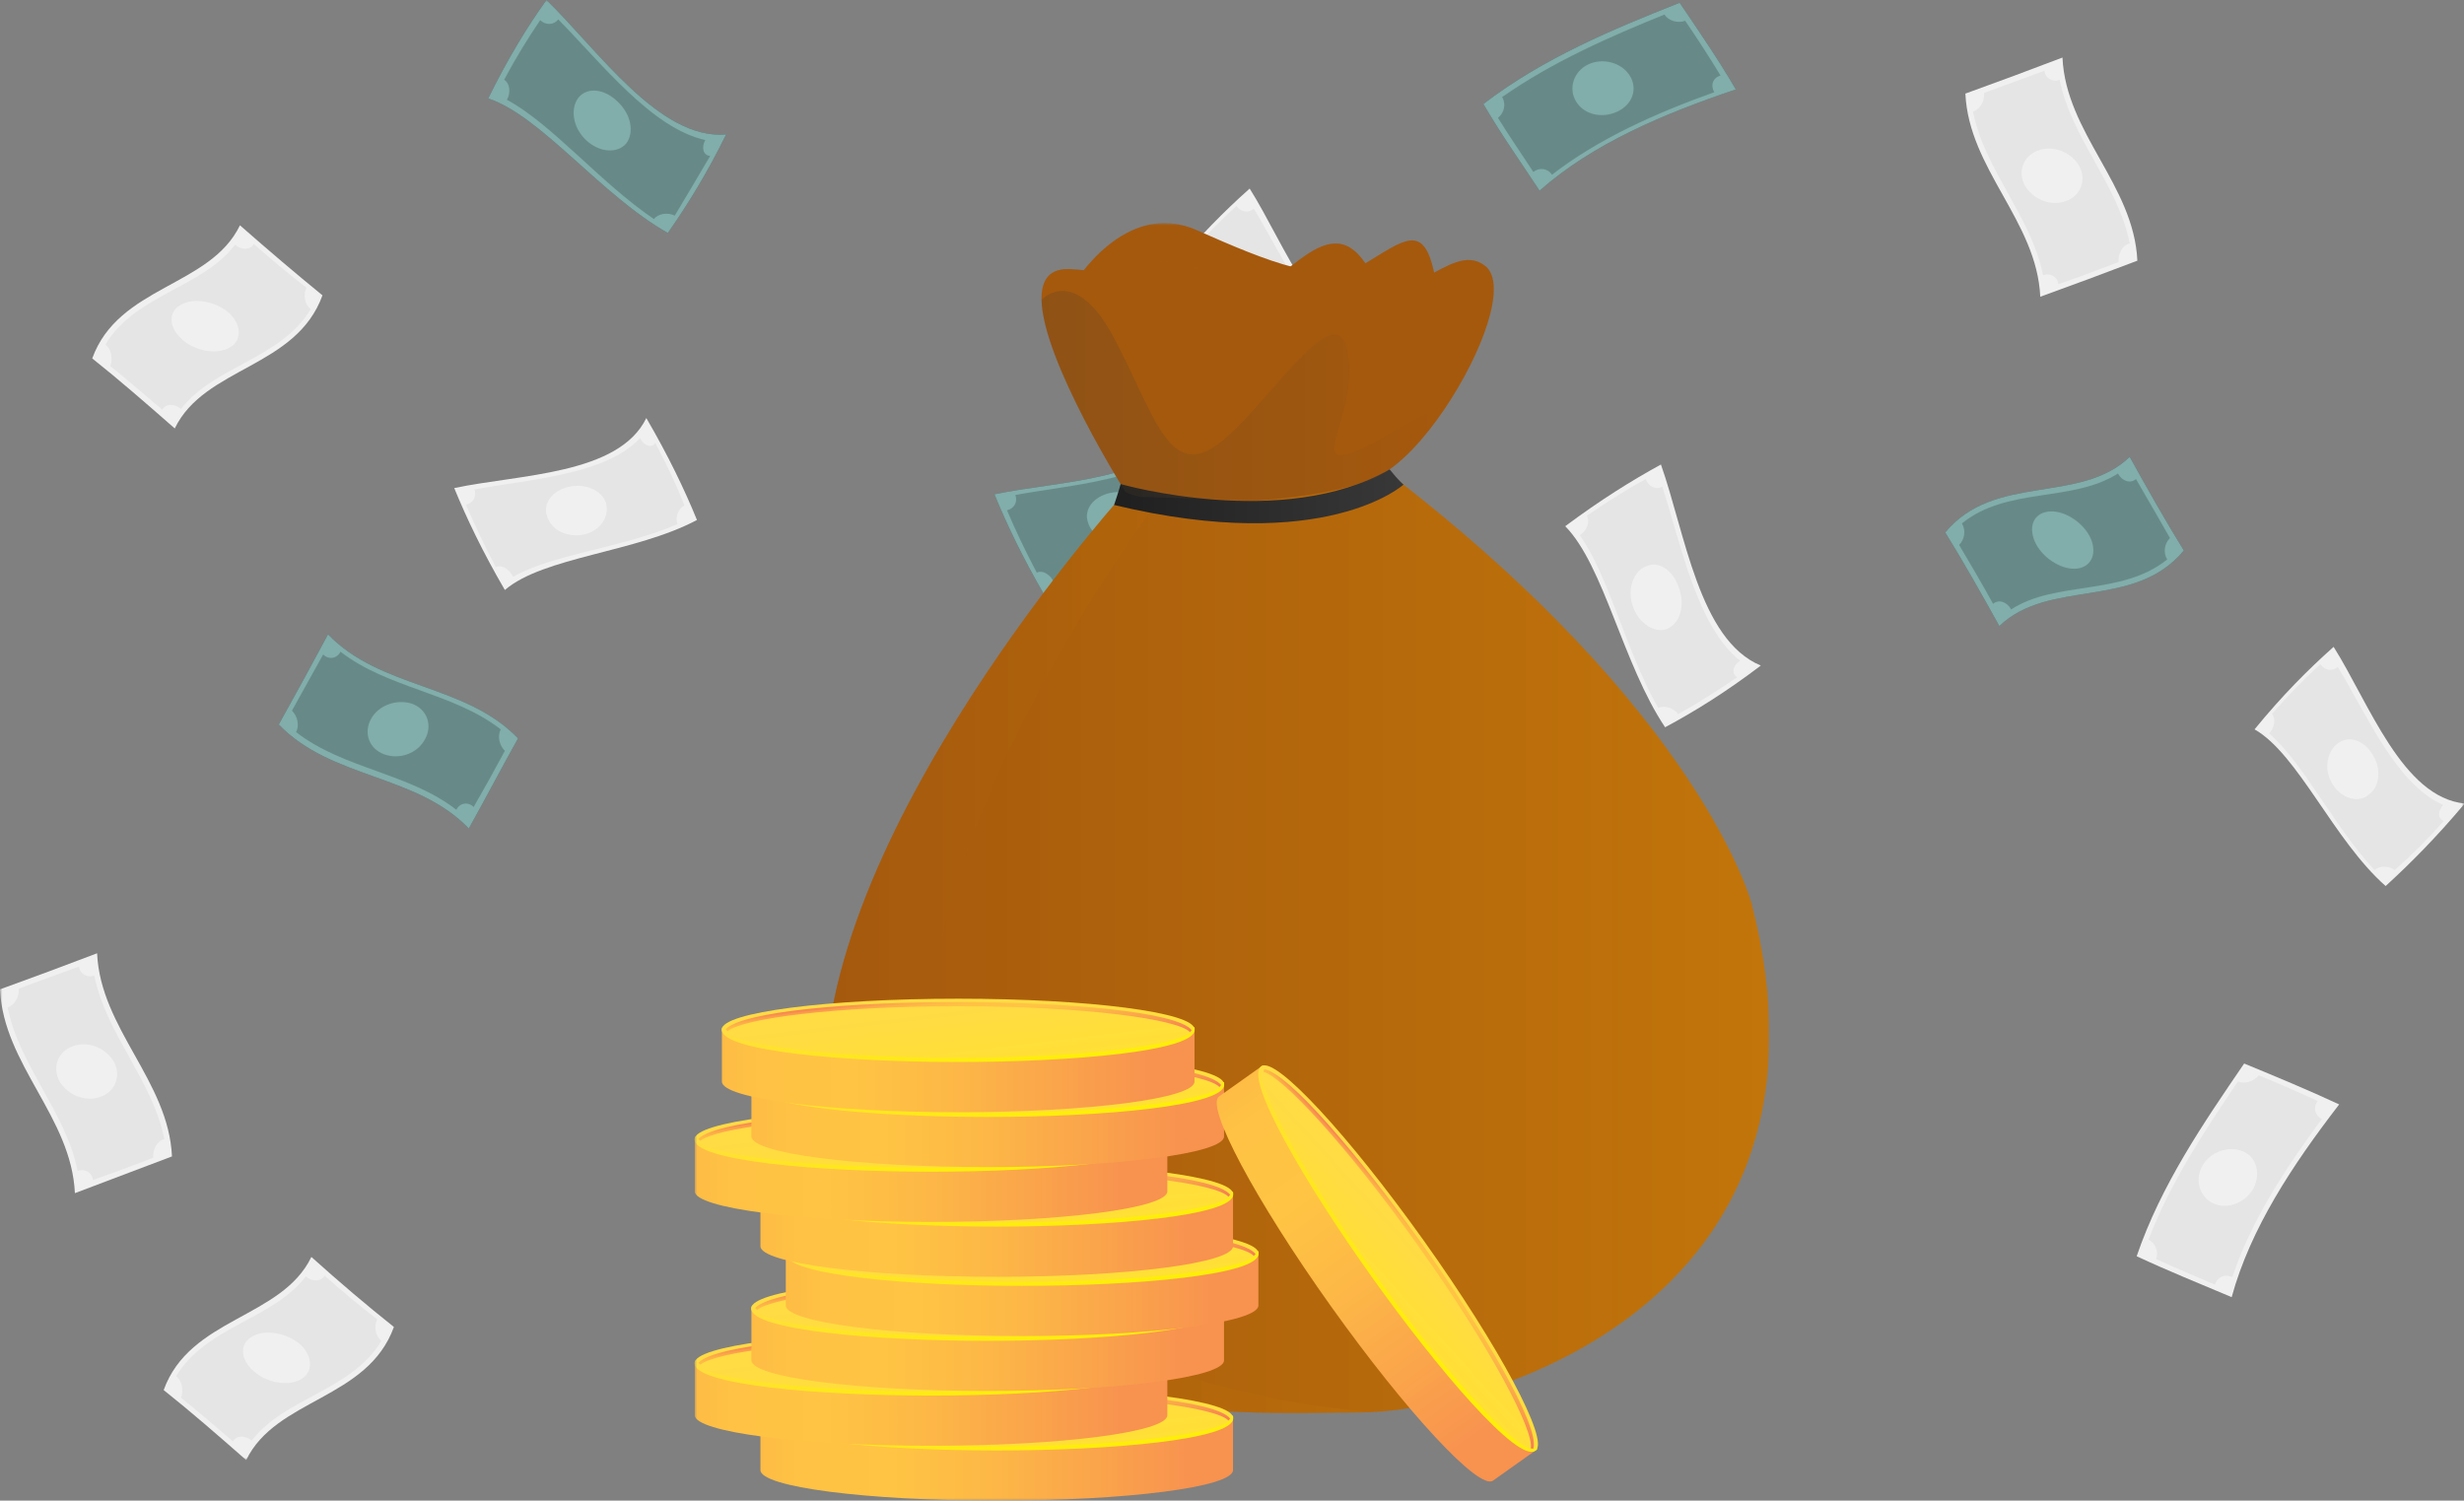 <svg xmlns="http://www.w3.org/2000/svg" width="486" height="296" viewBox="0 0 486 296" fill="none"><rect x="0" y="0" width="486" height="296" fill="#808080" stroke="none"/><g clip-path="url(#clip0_8617_31574)"><mask id="mask0_8617_31574" style="mask-type:luminance" maskUnits="userSpaceOnUse" x="0" y="0" width="486" height="288"><path d="M486 0H0V288H486V0Z" fill="white"></path></mask><g mask="url(#mask0_8617_31574)"><path d="M328.424 143.452C320.08 131.008 316.387 111.589 308.727 103.794C315.703 98.597 321.858 94.768 327.603 91.623C332.391 105.162 335.126 126.221 347.3 131.281C340.461 136.478 334.306 140.307 328.424 143.452Z" fill="#F0F0F0"></path><path d="M342.648 133.607C341.417 132.787 341.827 131.282 343.195 130.325C334.714 123.488 331.705 107.761 327.875 96C326.644 96.684 325.139 96 324.592 94.496C320.899 96.547 317.069 98.872 312.966 101.744C313.649 102.838 313.102 104.616 311.598 105.573C317.343 113.641 320.762 128.547 327.054 139.624C328.286 139.077 330.064 139.624 331.021 140.855C334.714 138.804 338.545 136.342 342.648 133.607ZM322.13 119.795C320.899 116.513 321.993 112.821 324.592 111.727C327.191 110.496 330.064 112.547 331.158 115.966C332.389 119.385 331.432 122.941 328.833 124.035C326.507 124.992 323.361 123.077 322.13 119.795Z" fill="#E5E5E5"></path><path d="M137.469 102.564C125.432 108.991 107.239 109.811 99.579 116.375C95.202 108.854 92.056 102.29 89.594 96.273C102.452 93.538 122.012 93.675 127.483 82.461C131.861 89.982 135.007 96.546 137.469 102.564Z" fill="#F0F0F0"></path><path d="M129.261 87.385C128.44 88.479 127.072 87.932 126.251 86.428C119.412 93.676 104.639 94.496 93.559 96.547C94.106 97.915 93.286 99.282 91.918 99.556C93.559 103.385 95.474 107.488 97.8 111.864C98.894 111.317 100.399 112.137 101.219 113.778C109.016 109.265 122.968 108.035 133.638 103.385C133.091 102.017 133.774 100.376 135.006 99.693C133.501 95.864 131.586 91.761 129.261 87.385ZM115.172 105.436C112.025 106.12 108.743 104.616 107.922 101.881C106.964 99.282 109.016 96.684 112.299 96C115.445 95.317 118.728 96.684 119.549 99.282C120.233 102.017 118.318 104.753 115.172 105.436Z" fill="#E5E5E5"></path><path d="M256.747 84.375C246.488 75.349 239.512 58.392 230.895 53.469C236.366 46.768 241.564 41.571 246.488 37.195C253.464 48.272 260.03 66.871 272.341 68.101C266.732 74.802 261.671 79.999 256.747 84.375Z" fill="#F0F0F0"></path><path d="M268.236 71.519C267.005 71.109 267.005 69.605 268.099 68.374C258.934 64.408 253.189 50.87 247.307 41.16C246.213 42.118 244.709 41.844 243.888 40.613C240.742 43.485 237.596 46.63 234.313 50.459C235.133 51.28 234.86 53.058 233.766 54.288C240.605 60.169 246.624 72.75 254.557 81.229C255.651 80.271 257.43 80.408 258.524 81.229C261.807 78.494 264.953 75.212 268.236 71.519ZM246.487 64.545C244.708 61.81 245.119 58.254 247.307 56.477C249.496 54.699 252.505 55.656 254.284 58.528C256.062 61.263 255.788 64.818 253.6 66.459C251.411 68.1 248.265 67.28 246.487 64.545Z" fill="#E5E5E5"></path><path d="M288.754 227.007C284.103 214.153 286.018 195.965 280.684 187.486C288.754 184.204 295.73 182.153 302.159 180.648C302.98 193.777 299.97 213.195 310.229 220.17C302.159 223.452 295.183 225.503 288.754 227.007Z" fill="#F0F0F0"></path><path d="M305.03 221.263C304.073 220.306 304.757 219.075 306.398 218.528C300.243 210.733 301.611 196.101 301.064 184.751C299.696 185.024 298.465 184.067 298.328 182.699C294.224 183.793 289.984 185.024 285.196 186.802C285.607 187.896 284.513 189.4 282.871 189.947C286.154 198.289 285.47 212.374 288.343 223.588C289.71 223.315 291.215 224.135 291.762 225.503C296.139 224.272 300.38 222.904 305.03 221.263ZM289.3 204.716C289.026 201.434 291.078 198.562 293.814 198.015C296.55 197.468 298.738 199.793 299.012 203.075C299.285 206.357 297.37 209.366 294.635 209.776C291.899 210.186 289.437 207.862 289.3 204.716Z" fill="#E5E5E5"></path><path d="M291.625 204.853C291.352 204.853 291.078 204.99 290.941 204.99C290.941 204.717 290.941 204.58 290.941 204.306C291.215 204.306 291.489 204.17 291.625 204.17C291.625 203.349 291.762 202.665 292.036 202.118C292.309 202.255 292.446 202.255 292.72 202.392C292.446 202.802 292.309 203.486 292.309 204.033C292.72 203.896 293.13 203.896 293.54 203.759C293.677 202.802 293.814 201.845 294.771 201.708C295.455 201.571 296.002 202.118 296.139 203.349C296.413 203.349 296.686 203.212 296.823 203.212C296.823 203.486 296.823 203.623 296.823 203.896C296.55 203.896 296.413 204.033 296.139 204.033C296.139 204.58 296.002 205.264 295.866 205.674C295.592 205.537 295.455 205.537 295.182 205.4C295.319 204.99 295.455 204.443 295.455 204.033C295.045 204.17 294.635 204.17 294.087 204.306C293.951 205.264 293.814 206.221 292.993 206.358C292.446 206.631 291.762 206.084 291.625 204.853ZM294.361 203.759C294.771 203.759 295.182 203.623 295.455 203.623C295.319 203.076 295.045 202.939 294.771 202.939C294.498 202.939 294.361 203.349 294.361 203.759ZM292.856 205.537C293.13 205.537 293.267 205.127 293.404 204.58C292.993 204.58 292.583 204.717 292.309 204.717C292.446 205.4 292.583 205.537 292.856 205.537Z" fill="#E5E5E5"></path><path d="M470.544 174.769C460.285 165.744 453.309 148.786 444.691 143.863C450.163 137.162 455.361 131.966 460.285 127.59C467.261 138.667 473.827 157.265 486.138 158.496C480.529 165.197 475.331 170.393 470.544 174.769Z" fill="#F0F0F0"></path><path d="M482.033 161.914C480.801 161.504 480.801 159.999 481.896 158.768C472.731 154.803 466.986 141.264 461.104 131.555C460.01 132.512 458.505 132.239 457.685 131.008C454.539 133.88 451.392 137.025 448.11 140.854C448.93 141.674 448.658 143.452 447.562 144.683C454.403 150.563 460.42 163.145 468.354 171.623C469.448 170.666 471.227 170.803 472.322 171.623C475.605 168.751 478.75 165.606 482.033 161.914ZM460.147 154.803C458.369 152.068 458.779 148.512 460.967 146.734C463.156 144.957 466.165 145.914 467.944 148.786C469.722 151.521 469.448 155.076 467.26 156.717C465.208 158.495 461.925 157.538 460.147 154.803Z" fill="#E5E5E5"></path><path d="M228.16 147.828C218.996 159.726 210.652 172.307 206.958 185.845C200.803 183.247 194.374 180.649 188.219 177.777C193.006 163.691 201.487 151.384 209.421 139.76C215.713 142.221 222.005 144.82 228.16 147.828Z" fill="#F0F0F0"></path><path d="M212.292 141.947C211.334 143.178 209.556 143.725 208.188 143.178C201.623 152.887 194.92 163.007 190.543 174.358C191.911 175.041 192.595 176.682 192.048 178.187C195.878 179.964 199.844 181.605 203.674 183.246C204.085 181.742 205.589 181.058 207.094 181.742C210.787 170.665 217.49 160.409 224.739 150.563C223.372 149.879 222.961 148.375 223.919 147.007C220.089 145.229 216.259 143.588 212.292 141.947ZM211.198 164.375C209.556 167.11 206.137 168.477 203.401 167.246C200.665 166.016 199.571 162.597 201.212 159.725C202.854 156.99 206.41 155.759 209.283 156.99C211.882 158.358 212.702 161.64 211.198 164.375Z" fill="#E5E5E5"></path><path d="M461.379 217.846C452.214 229.743 443.87 242.324 440.177 255.863C434.022 253.265 427.593 250.666 421.438 247.794C426.225 233.709 434.706 221.401 442.639 209.777C448.931 212.376 455.224 214.974 461.379 217.846Z" fill="#F0F0F0"></path><path d="M445.511 212.102C444.553 213.332 442.775 213.879 441.407 213.332C434.841 223.042 428.139 233.161 423.762 244.512C425.13 245.196 425.814 246.837 425.266 248.341C429.096 250.119 433.063 251.76 436.893 253.401C437.304 251.896 438.808 251.213 440.313 251.896C444.006 240.819 450.709 230.563 457.958 220.717C456.59 220.033 456.18 218.529 457.138 217.161C453.308 215.384 449.477 213.743 445.511 212.102ZM444.416 234.529C442.775 237.264 439.355 238.631 436.62 237.401C433.884 236.17 432.79 232.751 434.431 229.879C436.072 227.144 439.629 225.914 442.501 227.144C445.237 228.375 445.921 231.657 444.416 234.529Z" fill="#E5E5E5"></path><path d="M402.425 58.529C401.741 43.623 388.336 33.367 387.652 18.461C394.081 16.136 400.373 13.811 406.802 11.35C407.486 26.256 420.891 36.512 421.575 51.418C415.146 53.88 408.854 56.204 402.425 58.529Z" fill="#F0F0F0"></path><path d="M417.881 51.693C417.744 50.052 418.565 48.411 420.07 48.001C417.744 36.377 408.58 27.351 406.254 15.727C404.887 16.274 403.382 15.454 403.245 13.949C399.278 15.454 395.312 16.821 391.345 18.325C391.482 19.966 390.524 21.607 389.156 22.018C391.482 33.642 400.646 42.667 402.972 54.291C404.339 53.744 405.844 54.565 405.981 56.069C409.948 54.701 413.914 53.197 417.881 51.693ZM399.415 36.65C397.911 33.915 399.005 30.77 402.014 29.676C404.887 28.582 408.443 29.949 410.084 32.684C411.589 35.419 410.495 38.565 407.486 39.659C404.613 40.753 401.057 39.385 399.415 36.65Z" fill="#E5E5E5"></path><path d="M14.773 235.349C14.089 220.307 0.684 210.05 0 195.144C6.429 192.82 12.721 190.495 19.15 188.033C19.834 202.939 33.239 213.196 33.923 228.102C27.494 230.563 21.202 232.888 14.773 235.349Z" fill="#F0F0F0"></path><path d="M30.229 228.376C30.092 226.735 30.913 225.094 32.417 224.684C30.092 213.06 20.927 204.035 18.602 192.411C17.234 192.958 15.73 192.137 15.593 190.633C11.626 192.137 7.659 193.505 3.692 195.009C3.829 196.65 2.872 198.291 1.504 198.701C3.829 210.325 12.994 219.351 15.319 230.975C16.687 230.428 18.192 231.248 18.329 232.752C22.295 231.385 26.262 229.881 30.229 228.376ZM11.763 213.334C10.258 210.599 11.352 207.453 14.362 206.359C17.234 205.265 20.791 206.633 22.432 209.368C23.937 212.103 22.843 215.248 19.833 216.342C16.961 217.436 13.404 216.069 11.763 213.334Z" fill="#E5E5E5"></path><path d="M63.604 58.255C58.406 72.614 40.351 72.341 34.469 84.512C28.861 79.589 23.526 74.939 18.191 70.7C23.389 56.341 41.445 56.614 47.327 44.443C52.935 49.366 58.406 54.016 63.604 58.255Z" fill="#F0F0F0"></path><path d="M50.061 48.135C49.377 49.365 47.599 49.365 46.368 48.272C39.939 56.75 26.671 58.118 20.789 67.964C22.02 68.921 22.294 70.836 21.747 72.203C25.166 74.938 28.449 77.81 32.005 80.819C32.689 79.588 34.468 79.588 35.699 80.682C42.128 72.203 55.396 70.836 61.278 60.989C60.047 60.032 59.773 58.118 60.457 56.75C56.901 54.015 53.481 51.143 50.061 48.135ZM45.137 68.648C42.538 70.015 38.298 69.195 35.836 66.87C33.237 64.545 33.1 61.4 35.836 60.032C38.434 58.665 42.675 59.485 45.274 61.81C47.736 64.272 47.736 67.28 45.137 68.648Z" fill="#E5E5E5"></path><path d="M77.694 261.744C72.496 276.103 54.441 275.829 48.559 288C42.95 283.077 37.616 278.427 32.281 274.188C37.479 259.829 55.535 260.103 61.417 247.932C66.888 252.855 72.359 257.504 77.694 261.744Z" fill="#F0F0F0"></path><path d="M64.014 251.625C63.33 252.856 61.552 252.856 60.321 251.762C53.892 260.24 40.624 261.608 34.742 271.454C35.973 272.411 36.247 274.326 35.7 275.693C39.119 278.428 42.402 281.3 45.959 284.309C46.643 283.078 48.421 283.078 49.652 284.172C56.081 275.693 69.349 274.326 75.231 264.48C74 263.522 73.726 261.608 74.41 260.24C70.854 257.505 67.434 254.634 64.014 251.625ZM59.227 272.138C56.628 273.505 52.388 272.685 49.925 270.36C47.327 268.035 47.19 264.89 49.925 263.522C52.524 262.155 56.765 262.975 59.364 265.3C61.689 267.625 61.826 270.77 59.227 272.138Z" fill="#E5E5E5"></path><path d="M131.724 45.949C118.593 38.564 106.693 22.838 96.297 19.419C100.127 11.624 103.957 5.333 107.787 0C118.046 9.983 130.083 27.624 143.214 26.53C139.384 34.325 135.554 40.479 131.724 45.949Z" fill="#025A55"></path><path opacity="0.5" d="M131.724 45.949C118.593 38.564 106.693 22.838 96.297 19.419C100.127 11.624 103.957 5.333 107.787 0C118.046 9.983 130.083 27.624 143.214 26.53C139.384 34.325 135.554 40.479 131.724 45.949Z" fill="white"></path><path opacity="0.2" d="M140.067 30.768C138.699 30.631 138.289 29.127 139.109 27.623C128.577 25.298 118.728 12.58 110.111 3.828C109.29 4.922 107.649 5.059 106.554 3.965C104.229 7.384 101.767 11.35 99.441 15.726C100.536 16.409 100.809 18.187 99.989 19.691C108.743 24.341 118.455 36.102 128.987 43.213C129.808 42.119 131.723 41.845 133.091 42.529C135.279 38.837 137.605 35.008 140.067 30.768ZM115.582 27.623C112.983 25.162 112.436 21.469 114.077 19.281C115.856 17.093 119.275 17.503 121.874 20.102C124.473 22.563 125.157 26.119 123.516 28.307C121.737 30.358 118.181 30.084 115.582 27.623Z" fill="black"></path><path d="M244.027 103.794C231.99 110.221 213.798 111.042 206.138 117.606C201.761 110.085 198.614 103.52 196.152 97.503C209.01 94.768 228.571 94.905 234.042 83.691C238.419 91.076 241.565 97.64 244.027 103.794Z" fill="#025A55"></path><path opacity="0.5" d="M244.027 103.794C231.99 110.221 213.798 111.042 206.138 117.606C201.761 110.085 198.614 103.52 196.152 97.503C209.01 94.768 228.571 94.905 234.042 83.691C238.419 91.076 241.565 97.64 244.027 103.794Z" fill="white"></path><path opacity="0.2" d="M235.956 88.477C235.135 89.571 233.767 89.024 232.947 87.519C226.107 94.767 211.334 95.588 200.255 97.639C200.802 99.007 199.981 100.374 198.613 100.648C200.255 104.477 202.17 108.579 204.495 112.955C205.589 112.408 207.094 113.229 207.915 114.87C215.712 110.357 229.664 109.126 240.333 104.477C239.786 103.109 240.47 101.468 241.701 100.784C240.196 96.955 238.281 92.853 235.956 88.477ZM221.867 106.665C218.721 107.349 215.438 105.844 214.617 103.109C213.66 100.511 215.712 97.913 218.994 97.229C222.14 96.545 225.423 97.913 226.244 100.511C226.928 103.109 225.013 105.844 221.867 106.665Z" fill="black"></path><path d="M342.376 17.641C328.15 22.427 314.198 28.308 303.666 37.607C299.972 32 296.006 26.393 292.586 20.513C304.35 11.487 318.165 5.743 331.296 0.547C334.99 6.017 338.956 11.761 342.376 17.641Z" fill="#025A55"></path><path opacity="0.5" d="M342.376 17.641C328.15 22.427 314.198 28.308 303.666 37.607C299.972 32 296.006 26.393 292.586 20.513C304.35 11.487 318.165 5.743 331.296 0.547C334.99 6.017 338.956 11.761 342.376 17.641Z" fill="white"></path><path opacity="0.2" d="M332.389 4.102C330.885 4.649 329.106 4.102 328.286 2.871C317.48 7.247 306.263 12.17 296.278 19.145C297.098 20.512 296.688 22.29 295.457 23.247C297.646 26.803 300.108 30.358 302.433 33.914C303.664 32.957 305.306 33.23 306.126 34.461C315.291 27.35 326.644 22.29 338.134 18.187C337.314 16.82 337.861 15.316 339.365 14.905C337.04 11.076 334.715 7.521 332.389 4.102ZM318.984 22.016C316.112 23.384 312.555 22.7 310.914 20.102C309.272 17.504 310.367 14.085 313.239 12.717C316.112 11.35 319.805 12.307 321.446 14.905C323.088 17.504 321.993 20.649 318.984 22.016Z" fill="black"></path><path d="M92.468 163.42C82.072 152.616 65.384 153.71 54.988 142.907C58.271 137.026 61.554 131.009 64.7 125.129C75.096 135.932 91.784 134.838 102.179 145.642C98.897 151.522 95.751 157.539 92.468 163.42Z" fill="#025A55"></path><path opacity="0.5" d="M92.468 163.42C82.072 152.616 65.384 153.71 54.988 142.907C58.271 137.026 61.554 131.009 64.7 125.129C75.096 135.932 91.784 134.838 102.179 145.642C98.897 151.522 95.751 157.539 92.468 163.42Z" fill="white"></path><path opacity="0.2" d="M99.579 148.102C98.485 147.008 98.075 145.231 98.758 143.863C89.457 136.615 76.462 135.795 67.161 128.547C66.477 129.914 64.836 130.188 63.741 129.094C61.69 132.786 59.638 136.479 57.586 140.171C58.68 141.265 59.091 143.043 58.407 144.41C67.708 151.658 80.703 152.479 90.004 159.726C90.688 158.359 92.329 158.085 93.424 159.179C95.476 155.624 97.527 151.932 99.579 148.102ZM75.778 148.786C72.769 147.692 71.675 144.547 73.18 141.812C74.684 139.077 78.241 137.846 81.25 138.803C84.259 139.897 85.353 143.043 83.849 145.778C82.344 148.649 78.788 149.88 75.778 148.786Z" fill="black"></path><path d="M430.738 108.583C421.026 120.343 404.201 114.053 394.353 123.489C390.796 117.061 387.24 110.771 383.684 105.027C393.395 93.266 410.22 99.557 420.069 90.121C423.625 96.548 427.181 102.839 430.738 108.583Z" fill="#025A55"></path><path opacity="0.5" d="M430.738 108.583C421.026 120.343 404.201 114.053 394.353 123.489C390.796 117.061 387.24 110.771 383.684 105.027C393.395 93.266 410.22 99.557 420.069 90.121C423.625 96.548 427.181 102.839 430.738 108.583Z" fill="white"></path><path opacity="0.2" d="M421.298 94.496C420.204 95.454 418.563 94.907 417.742 93.402C408.714 99.146 395.856 96.001 386.965 103.248C387.786 104.616 387.512 106.394 386.418 107.488C388.607 111.18 390.932 115.146 393.12 119.112C394.215 118.154 395.856 118.701 396.677 120.206C405.568 114.462 418.426 117.607 427.454 110.36C426.633 108.992 426.907 107.214 428.001 106.12C425.812 102.291 423.624 98.462 421.298 94.496ZM409.808 112.137C406.936 112.548 403.243 110.36 401.601 107.351C399.96 104.206 400.917 101.334 403.927 100.924C406.799 100.513 410.492 102.701 412.134 105.71C413.775 108.855 412.681 111.727 409.808 112.137Z" fill="black"></path></g><mask id="mask1_8617_31574" style="mask-type:luminance" maskUnits="userSpaceOnUse" x="137" y="44" width="212" height="252"><path d="M349 44H137V296H349V44Z" fill="white"></path></mask><g mask="url(#mask1_8617_31574)"><path d="M270.14 278.564C269.478 278.594 268.837 278.604 268.235 278.604C244.156 278.604 183.447 283.25 165.506 231.238C149.026 183.468 210.466 110.229 220.591 98.612C221.489 97.578 221.982 97.037 221.982 97.037C221.982 97.037 219.308 95.077 273.465 92.99C335.665 140.582 345.494 178.25 345.494 178.25C365.28 255.438 295.945 277.501 270.14 278.564Z" fill="url(#paint0_linear_8617_31574)"></path><path opacity="0.3" d="M270.14 278.563C269.478 278.593 268.837 278.603 268.235 278.603C244.156 278.603 183.447 283.25 165.506 231.237C149.026 183.468 210.466 110.228 220.591 98.611C223.177 98.207 225.663 98.335 228.022 99.064C228.93 99.349 101.945 261.452 270.14 278.563Z" fill="url(#paint1_linear_8617_31574)"></path><path d="M211.688 56.217C211.688 56.217 221.783 39.077 236.042 45.397C250.302 51.708 261.789 56.444 269.308 51.935C276.828 47.425 280.775 43.852 282.857 53.756C284.949 63.66 256.43 88.008 256.43 88.008C256.43 88.008 212.882 88.008 211.688 56.217Z" fill="url(#paint2_linear_8617_31574)"></path><path opacity="0.2" d="M211.688 63.739C211.688 63.739 221.783 46.598 236.042 52.919C250.302 59.23 261.789 63.965 269.308 59.456C276.828 54.947 280.775 51.373 282.857 61.278C284.949 71.182 256.43 95.529 256.43 95.529C256.43 95.529 212.882 95.529 211.688 63.739Z" fill="url(#paint3_linear_8617_31574)"></path><path d="M285.02 80.535C280.984 86.521 276.267 91.66 272.112 93.777C266.912 96.425 257.636 98.03 248.409 98.71C239.172 99.379 229.975 99.113 224.922 98.011H224.913C223.659 97.735 222.663 97.41 221.992 97.046C221.992 97.046 205.669 71.192 205.433 59.132C205.354 55.302 206.893 52.86 211.097 53.077C228.524 53.973 228.919 63.67 240.8 60.963C252.682 58.255 261.396 40.219 269.32 51.944C277.244 63.67 285.76 46.983 292.885 52.397C297.494 55.883 292.372 69.627 285.02 80.535Z" fill="#A5590D"></path><path d="M221.035 95.481C221.035 95.481 253.107 104.656 274.087 92.576C275.893 94.85 276.83 95.589 276.83 95.589C276.83 95.589 261.416 109.628 219.742 99.606C219.742 99.596 220.759 96.623 221.035 95.481Z" fill="url(#paint4_linear_8617_31574)"></path><path opacity="0.2" d="M285.021 80.536C280.985 86.522 276.268 91.661 272.113 93.778C266.913 96.426 257.637 98.031 248.41 98.71L224.923 98.011H224.914C223.66 97.735 222.664 97.41 221.993 97.046C221.993 97.046 205.67 71.192 205.434 59.132C205.631 58.925 212.045 52.161 219.733 66.654C227.548 81.372 230.381 94.211 239.637 88.028C248.903 81.845 263.183 57.566 265.699 69.007C268.206 80.437 258.949 91.434 265.699 89.623C270.969 88.185 281.113 80.339 285.021 80.536Z" fill="url(#paint5_linear_8617_31574)"></path><path d="M149.988 279.656V289.974C149.988 293.312 170.86 296.009 196.596 296.009C222.333 296.009 243.204 293.312 243.204 289.974V279.656H149.988Z" fill="url(#paint6_linear_8617_31574)"></path><path d="M243.204 279.656C243.204 282.994 222.333 285.691 196.596 285.691C170.86 285.691 149.988 282.994 149.988 279.656C149.988 276.329 170.86 273.621 196.596 273.621C222.333 273.621 243.204 276.319 243.204 279.656Z" fill="url(#paint7_linear_8617_31574)"></path><path d="M196.594 286.105C173.799 286.105 149.957 283.93 149.957 279.745C149.957 279.519 150.036 279.115 150.273 279.115C150.5 279.115 150.401 279.43 150.401 279.667C150.401 282.325 169.368 285.288 196.594 285.288C223.811 285.288 242.788 282.325 242.788 279.667C242.788 279.44 242.827 279.224 243.054 279.224C243.281 279.224 243.232 279.529 243.232 279.765C243.222 283.939 219.39 286.105 196.594 286.105Z" fill="url(#paint8_linear_8617_31574)"></path><path d="M192.182 279.991C192.635 279.676 193.129 279.361 193.642 279.056C194.155 278.751 194.826 278.475 195.645 278.219C196.464 277.973 197.491 277.766 198.714 277.609C199.948 277.451 201.477 277.372 203.313 277.362C205.119 277.353 206.806 277.412 208.385 277.53C209.964 277.648 211.356 277.835 212.56 278.081C213.754 278.327 214.731 278.632 215.49 278.987C216.24 279.351 216.684 279.765 216.832 280.227L222.082 280.277C222.467 280.277 222.803 280.306 223.089 280.365C223.385 280.424 223.523 280.503 223.523 280.592V281.025L216.773 280.956C216.536 281.488 215.934 281.97 214.967 282.403C214 282.846 212.767 283.22 211.267 283.545L208.81 283.201C208.592 283.171 208.405 283.122 208.267 283.073C208.129 283.023 208.06 282.964 208.06 282.905C208.06 282.827 208.247 282.728 208.632 282.62C209.017 282.511 209.441 282.383 209.915 282.226C210.389 282.068 210.862 281.881 211.326 281.675C211.78 281.458 212.086 281.202 212.254 280.907L196.326 280.749C195.912 281.054 195.438 281.36 194.915 281.655C194.392 281.95 193.711 282.216 192.853 282.452C191.994 282.689 190.928 282.886 189.645 283.033C188.363 283.181 186.754 283.26 184.81 283.27C183.349 283.279 181.928 283.22 180.537 283.102C179.146 282.984 177.912 282.807 176.827 282.571C175.751 282.334 174.863 282.049 174.162 281.704C173.471 281.36 173.086 280.966 173.008 280.513L168.685 280.473C168.3 280.473 167.965 280.444 167.669 280.385C167.373 280.326 167.215 280.247 167.215 280.158V279.725L173.126 279.784C173.383 279.331 173.925 278.938 174.744 278.593C175.563 278.258 176.56 277.953 177.744 277.697L179.718 277.973C180.32 278.061 180.616 278.16 180.616 278.268C180.616 278.327 180.498 278.406 180.251 278.495C179.994 278.583 179.708 278.692 179.363 278.819C179.027 278.947 178.692 279.095 178.376 279.263C178.05 279.43 177.813 279.627 177.655 279.834L192.182 279.991ZM177.616 280.582C177.734 280.867 178.001 281.104 178.405 281.31C178.81 281.517 179.303 281.684 179.905 281.812C180.507 281.94 181.178 282.039 181.928 282.098C182.678 282.157 183.468 282.187 184.287 282.187C185.244 282.187 186.083 282.137 186.793 282.059C187.504 281.98 188.126 281.872 188.668 281.744C189.201 281.606 189.675 281.458 190.08 281.281C190.474 281.104 190.83 280.917 191.155 280.71L177.616 280.582ZM212.273 280.198C212.155 279.912 211.869 279.656 211.415 279.44C210.961 279.223 210.389 279.046 209.688 278.898C208.987 278.751 208.178 278.642 207.241 278.573C206.313 278.504 205.287 278.465 204.162 278.475C203.165 278.475 202.306 278.524 201.586 278.613C200.866 278.701 200.244 278.81 199.711 278.947C199.188 279.085 198.734 279.253 198.369 279.44C197.994 279.627 197.649 279.834 197.333 280.05L212.273 280.198Z" fill="#FCB048"></path><path d="M196.596 274.271C175.814 274.271 154.173 276.094 150.719 279.628C150.857 279.756 150.975 279.883 151.094 280.021C154.015 277.57 171.876 275.099 196.596 275.099C221.948 275.099 240.106 277.698 242.296 280.208C242.405 280.07 242.523 279.942 242.642 279.814C239.79 276.162 217.754 274.271 196.596 274.271Z" fill="url(#paint9_linear_8617_31574)"></path><path d="M137.031 268.826V279.144C137.031 282.482 157.903 285.179 183.639 285.179C209.376 285.179 230.247 282.482 230.247 279.144V268.826H137.031Z" fill="url(#paint10_linear_8617_31574)"></path><path d="M230.247 268.826C230.247 272.164 209.376 274.861 183.639 274.861C157.903 274.861 137.031 272.164 137.031 268.826C137.031 265.498 157.903 262.791 183.639 262.791C209.376 262.791 230.247 265.489 230.247 268.826Z" fill="url(#paint11_linear_8617_31574)"></path><path d="M183.637 275.275C160.842 275.275 137 273.1 137 268.915C137 268.689 137.079 268.285 137.316 268.285C137.543 268.285 137.444 268.6 137.444 268.827C137.444 271.485 156.411 274.448 183.637 274.448C210.864 274.448 229.831 271.485 229.831 268.827C229.831 268.6 229.87 268.384 230.097 268.384C230.324 268.384 230.275 268.689 230.275 268.925C230.265 273.1 206.433 275.275 183.637 275.275Z" fill="url(#paint12_linear_8617_31574)"></path><path d="M179.224 269.161C179.678 268.846 180.172 268.531 180.685 268.226C181.198 267.92 181.869 267.645 182.688 267.389C183.507 267.143 184.533 266.936 185.757 266.778C186.991 266.621 188.52 266.542 190.356 266.532C192.162 266.522 193.849 266.582 195.428 266.7C197.007 266.818 198.398 267.005 199.602 267.251C200.796 267.497 201.773 267.802 202.533 268.157C203.283 268.521 203.727 268.935 203.875 269.397L209.125 269.447C209.51 269.447 209.846 269.476 210.132 269.535C210.428 269.594 210.566 269.673 210.566 269.762V270.195L203.816 270.126C203.579 270.657 202.977 271.14 202.01 271.573C201.043 272.016 199.81 272.39 198.31 272.715L195.852 272.371C195.635 272.341 195.448 272.292 195.31 272.243C195.171 272.193 195.102 272.134 195.102 272.075C195.102 271.996 195.29 271.898 195.675 271.79C196.06 271.681 196.484 271.553 196.958 271.396C197.431 271.238 197.905 271.051 198.369 270.845C198.823 270.628 199.129 270.372 199.296 270.077L183.369 269.919C182.955 270.224 182.481 270.529 181.958 270.825C181.435 271.12 180.754 271.386 179.895 271.622C179.037 271.859 177.971 272.056 176.688 272.203C175.405 272.351 173.797 272.43 171.853 272.439C170.392 272.449 168.971 272.39 167.58 272.272C166.188 272.154 164.955 271.977 163.869 271.74C162.794 271.504 161.906 271.219 161.205 270.874C160.514 270.529 160.129 270.136 160.05 269.683L155.748 269.653C155.363 269.653 155.027 269.624 154.731 269.565C154.435 269.506 154.277 269.427 154.277 269.338V268.905L160.188 268.964C160.445 268.511 160.988 268.117 161.807 267.773C162.626 267.438 163.623 267.133 164.807 266.877L166.78 267.153C167.382 267.241 167.678 267.34 167.678 267.448C167.678 267.507 167.56 267.586 167.313 267.674C167.057 267.763 166.771 267.871 166.425 267.999C166.09 268.127 165.754 268.275 165.438 268.442C165.113 268.61 164.876 268.807 164.718 269.013L179.224 269.161ZM164.659 269.742C164.777 270.027 165.044 270.264 165.448 270.47C165.853 270.677 166.346 270.845 166.948 270.973C167.55 271.101 168.221 271.199 168.971 271.268C169.721 271.327 170.511 271.357 171.33 271.357C172.287 271.357 173.126 271.307 173.836 271.229C174.547 271.15 175.168 271.041 175.711 270.913C176.244 270.776 176.718 270.628 177.122 270.451C177.517 270.274 177.872 270.086 178.198 269.88L164.659 269.742ZM199.326 269.358C199.208 269.072 198.921 268.816 198.467 268.6C198.014 268.383 197.441 268.206 196.741 268.058C196.04 267.911 195.231 267.802 194.293 267.733C193.366 267.665 192.339 267.625 191.214 267.635C190.218 267.635 189.359 267.684 188.639 267.773C187.918 267.861 187.297 267.97 186.764 268.108C186.241 268.245 185.787 268.413 185.422 268.6C185.047 268.787 184.701 268.994 184.385 269.21L199.326 269.358Z" fill="#FCB048"></path><path d="M183.639 263.441C162.857 263.441 141.216 265.263 137.762 268.797C137.9 268.925 138.018 269.053 138.137 269.191C141.058 266.74 158.919 264.268 183.639 264.268C208.991 264.268 227.148 266.868 229.339 269.378C229.448 269.24 229.566 269.112 229.685 268.984C226.833 265.332 204.797 263.441 183.639 263.441Z" fill="url(#paint13_linear_8617_31574)"></path><path d="M148.211 258.016V268.333C148.211 271.671 169.082 274.369 194.819 274.369C220.555 274.369 241.427 271.671 241.427 268.333V258.016H148.211Z" fill="url(#paint14_linear_8617_31574)"></path><path d="M241.415 258.016C241.415 261.353 220.543 264.051 194.807 264.051C169.071 264.051 148.199 261.353 148.199 258.016C148.199 254.688 169.071 251.98 194.807 251.98C220.553 251.98 241.415 254.688 241.415 258.016Z" fill="url(#paint15_linear_8617_31574)"></path><path d="M194.817 264.475C172.021 264.475 148.18 262.299 148.18 258.114C148.18 257.888 148.259 257.484 148.495 257.484C148.722 257.484 148.624 257.799 148.624 258.026C148.624 260.684 167.591 263.648 194.817 263.648C222.044 263.648 241.01 260.684 241.01 258.026C241.01 257.799 241.05 257.583 241.277 257.583C241.504 257.583 241.455 257.888 241.455 258.124C241.445 262.299 217.613 264.475 194.817 264.475Z" fill="url(#paint16_linear_8617_31574)"></path><path d="M190.404 258.36C190.858 258.045 191.352 257.73 191.865 257.425C192.378 257.12 193.049 256.844 193.868 256.588C194.687 256.342 195.713 256.135 196.937 255.978C198.171 255.82 199.7 255.741 201.536 255.732C203.342 255.722 205.029 255.781 206.608 255.899C208.187 256.017 209.578 256.204 210.782 256.45C211.976 256.696 212.953 257.002 213.713 257.356C214.463 257.72 214.907 258.134 215.055 258.596L220.305 258.646C220.69 258.646 221.025 258.675 221.312 258.734C221.608 258.793 221.746 258.872 221.746 258.961V259.394L214.996 259.325C214.759 259.857 214.157 260.339 213.19 260.772C212.223 261.215 210.989 261.589 209.489 261.914L207.032 261.57C206.815 261.54 206.628 261.491 206.489 261.442C206.351 261.393 206.282 261.333 206.282 261.274C206.282 261.196 206.47 261.097 206.855 260.989C207.239 260.881 207.664 260.753 208.137 260.595C208.611 260.438 209.085 260.25 209.549 260.044C210.003 259.827 210.309 259.571 210.476 259.276L194.549 259.118C194.134 259.423 193.661 259.729 193.138 260.024C192.615 260.319 191.934 260.585 191.075 260.822C190.217 261.058 189.151 261.255 187.868 261.402C186.585 261.55 184.977 261.629 183.033 261.639C181.572 261.649 180.151 261.589 178.76 261.471C177.368 261.353 176.135 261.176 175.049 260.94C173.974 260.703 173.085 260.418 172.385 260.073C171.694 259.729 171.309 259.335 171.23 258.882L166.908 258.843C166.523 258.843 166.187 258.813 165.891 258.754C165.595 258.695 165.438 258.616 165.438 258.528V258.094L171.349 258.153C171.605 257.701 172.148 257.307 172.967 256.962C173.786 256.627 174.783 256.322 175.967 256.066L177.941 256.342C178.543 256.431 178.839 256.529 178.839 256.637C178.839 256.696 178.72 256.775 178.473 256.864C178.217 256.952 177.931 257.061 177.585 257.189C177.25 257.317 176.914 257.464 176.599 257.632C176.273 257.799 176.036 257.996 175.878 258.203L190.404 258.36ZM175.829 258.941C175.947 259.227 176.214 259.463 176.618 259.67C177.023 259.876 177.516 260.044 178.118 260.172C178.72 260.3 179.391 260.398 180.141 260.467C180.891 260.526 181.681 260.556 182.5 260.556C183.457 260.556 184.296 260.506 185.006 260.428C185.717 260.349 186.338 260.241 186.881 260.113C187.414 259.975 187.888 259.827 188.292 259.65C188.687 259.473 189.042 259.286 189.368 259.079L175.829 258.941ZM210.496 258.557C210.378 258.272 210.091 258.016 209.637 257.799C209.184 257.582 208.611 257.405 207.911 257.258C207.21 257.11 206.401 257.002 205.463 256.933C204.536 256.864 203.509 256.824 202.384 256.834C201.388 256.834 200.529 256.883 199.809 256.972C199.088 257.061 198.467 257.169 197.934 257.307C197.411 257.445 196.957 257.612 196.592 257.799C196.217 257.986 195.871 258.193 195.555 258.409L210.496 258.557Z" fill="#FCB048"></path><path d="M194.819 252.641C174.036 252.641 152.395 254.462 148.941 257.996C149.08 258.124 149.198 258.252 149.316 258.39C152.237 255.939 170.099 253.468 194.819 253.468C220.171 253.468 238.328 256.067 240.519 258.577C240.627 258.439 240.746 258.311 240.864 258.183C238.012 254.531 215.967 252.641 194.819 252.641Z" fill="url(#paint17_linear_8617_31574)"></path><path d="M154.992 247.186V257.503C154.992 260.841 175.864 263.539 201.6 263.539C227.336 263.539 248.208 260.841 248.208 257.503V247.186H154.992Z" fill="url(#paint18_linear_8617_31574)"></path><path d="M201.6 253.221C227.341 253.221 248.208 250.519 248.208 247.186C248.208 243.852 227.341 241.15 201.6 241.15C175.859 241.15 154.992 243.852 154.992 247.186C154.992 250.519 175.859 253.221 201.6 253.221Z" fill="url(#paint19_linear_8617_31574)"></path><path d="M201.598 253.635C178.803 253.635 154.961 251.459 154.961 247.275C154.961 247.048 155.04 246.645 155.277 246.645C155.504 246.645 155.405 246.96 155.405 247.196C155.405 249.854 174.372 252.817 201.598 252.817C228.815 252.817 247.792 249.854 247.792 247.196C247.792 246.969 247.831 246.753 248.058 246.753C248.285 246.753 248.236 247.058 248.236 247.294C248.236 251.469 224.394 253.635 201.598 253.635Z" fill="url(#paint20_linear_8617_31574)"></path><path d="M197.197 247.52C197.651 247.205 198.145 246.89 198.658 246.585C199.171 246.28 199.842 246.004 200.661 245.748C201.48 245.502 202.506 245.295 203.73 245.138C204.964 244.98 206.493 244.902 208.329 244.892C210.134 244.882 211.822 244.941 213.401 245.059C214.98 245.177 216.371 245.364 217.575 245.61C218.769 245.857 219.746 246.162 220.506 246.516C221.256 246.88 221.7 247.294 221.848 247.757L227.098 247.806C227.483 247.806 227.818 247.835 228.105 247.894C228.401 247.954 228.539 248.032 228.539 248.121V248.554L221.789 248.485C221.552 249.017 220.95 249.499 219.983 249.932C219.016 250.375 217.782 250.75 216.282 251.075L213.825 250.73C213.608 250.7 213.421 250.651 213.282 250.602C213.144 250.553 213.075 250.494 213.075 250.435C213.075 250.356 213.263 250.257 213.648 250.149C214.032 250.041 214.457 249.913 214.93 249.755C215.404 249.598 215.878 249.411 216.342 249.204C216.796 248.987 217.101 248.731 217.269 248.436L201.342 248.278C200.927 248.584 200.454 248.889 199.931 249.184C199.408 249.48 198.727 249.745 197.868 249.982C197.01 250.218 195.944 250.415 194.661 250.563C193.378 250.71 191.77 250.789 189.826 250.799C188.365 250.809 186.944 250.75 185.553 250.631C184.161 250.513 182.928 250.336 181.842 250.1C180.767 249.864 179.878 249.578 179.178 249.233C178.487 248.889 178.102 248.495 178.023 248.042L173.701 248.003C173.316 248.003 172.98 247.973 172.684 247.914C172.388 247.855 172.23 247.776 172.23 247.688V247.255L178.142 247.314C178.398 246.861 178.941 246.467 179.76 246.122C180.579 245.788 181.576 245.482 182.76 245.226L184.734 245.502C185.336 245.591 185.632 245.689 185.632 245.797C185.632 245.857 185.513 245.935 185.266 246.024C185.01 246.112 184.724 246.221 184.378 246.349C184.043 246.477 183.707 246.624 183.391 246.792C183.066 246.959 182.829 247.156 182.671 247.363L197.197 247.52ZM182.622 248.111C182.74 248.397 183.007 248.633 183.411 248.84C183.816 249.046 184.309 249.214 184.911 249.342C185.513 249.47 186.184 249.568 186.934 249.627C187.684 249.686 188.474 249.716 189.293 249.716C190.25 249.716 191.089 249.667 191.799 249.588C192.51 249.509 193.131 249.401 193.674 249.273C194.207 249.135 194.681 248.987 195.085 248.81C195.48 248.633 195.835 248.446 196.161 248.239L182.622 248.111ZM217.289 247.727C217.171 247.442 216.884 247.186 216.43 246.969C215.977 246.752 215.404 246.575 214.703 246.428C214.003 246.28 213.194 246.172 212.256 246.103C211.329 246.034 210.302 245.994 209.177 246.004C208.181 246.004 207.322 246.053 206.602 246.142C205.881 246.231 205.26 246.339 204.727 246.477C204.204 246.615 203.75 246.782 203.385 246.969C203.01 247.156 202.664 247.363 202.348 247.579L217.289 247.727Z" fill="#FCB048"></path><path d="M201.608 241.801C180.825 241.801 159.184 243.622 155.73 247.157C155.869 247.285 155.987 247.413 156.105 247.55C159.026 245.099 176.888 242.628 201.608 242.628C226.96 242.628 245.117 245.227 247.308 247.737C247.417 247.6 247.535 247.472 247.653 247.344C244.801 243.701 222.756 241.801 201.608 241.801Z" fill="url(#paint21_linear_8617_31574)"></path><path d="M149.988 235.498V245.816C149.988 249.153 170.86 251.851 196.596 251.851C222.333 251.851 243.204 249.153 243.204 245.816V235.498H149.988Z" fill="url(#paint22_linear_8617_31574)"></path><path d="M243.204 235.498C243.204 238.826 222.333 241.533 196.596 241.533C170.86 241.533 149.988 238.836 149.988 235.498C149.988 232.16 170.86 229.463 196.596 229.463C222.333 229.463 243.204 232.16 243.204 235.498Z" fill="url(#paint23_linear_8617_31574)"></path><path d="M196.594 241.947C173.799 241.947 149.957 239.771 149.957 235.587C149.957 235.361 150.036 234.957 150.273 234.957C150.5 234.957 150.401 235.272 150.401 235.508C150.401 238.167 169.368 241.13 196.594 241.13C223.811 241.13 242.788 238.167 242.788 235.508C242.788 235.282 242.827 235.065 243.054 235.065C243.281 235.065 243.232 235.371 243.232 235.607C243.222 239.781 219.39 241.947 196.594 241.947Z" fill="url(#paint24_linear_8617_31574)"></path><path d="M192.182 235.833C192.635 235.518 193.129 235.203 193.642 234.898C194.155 234.592 194.826 234.317 195.645 234.061C196.464 233.815 197.491 233.608 198.714 233.45C199.948 233.293 201.477 233.214 203.313 233.204C205.119 233.194 206.806 233.253 208.385 233.372C209.964 233.49 211.356 233.677 212.56 233.923C213.754 234.169 214.731 234.474 215.49 234.829C216.24 235.193 216.684 235.606 216.832 236.069L222.082 236.118C222.467 236.118 222.803 236.148 223.089 236.207C223.385 236.266 223.523 236.345 223.523 236.433V236.867L216.773 236.798C216.536 237.329 215.934 237.812 214.967 238.245C214 238.688 212.767 239.062 211.267 239.387L208.81 239.042C208.592 239.013 208.405 238.964 208.267 238.915C208.129 238.865 208.06 238.806 208.06 238.747C208.06 238.668 208.247 238.57 208.632 238.462C209.017 238.353 209.441 238.225 209.915 238.068C210.389 237.91 210.862 237.723 211.326 237.516C211.78 237.3 212.086 237.044 212.254 236.749L196.326 236.591C195.912 236.896 195.438 237.201 194.915 237.497C194.392 237.792 193.711 238.058 192.853 238.294C191.994 238.531 190.928 238.727 189.645 238.875C188.363 239.023 186.754 239.102 184.81 239.111C183.349 239.121 181.928 239.062 180.537 238.944C179.146 238.826 177.912 238.649 176.827 238.412C175.751 238.176 174.863 237.891 174.162 237.546C173.471 237.201 173.086 236.808 173.008 236.355L168.685 236.315C168.3 236.315 167.965 236.286 167.669 236.227C167.373 236.168 167.215 236.089 167.215 236V235.567L173.126 235.626C173.383 235.173 173.925 234.779 174.744 234.435C175.563 234.1 176.56 233.795 177.744 233.539L179.718 233.815C180.32 233.903 180.616 234.002 180.616 234.11C180.616 234.169 180.498 234.248 180.251 234.336C179.994 234.425 179.708 234.533 179.363 234.661C179.027 234.789 178.692 234.937 178.376 235.104C178.05 235.272 177.813 235.469 177.655 235.675L192.182 235.833ZM177.616 236.424C177.734 236.709 178.001 236.945 178.405 237.152C178.81 237.359 179.303 237.526 179.905 237.654C180.507 237.782 181.178 237.881 181.928 237.95C182.678 238.009 183.468 238.038 184.287 238.038C185.244 238.038 186.083 237.989 186.793 237.91C187.504 237.832 188.126 237.723 188.668 237.595C189.201 237.457 189.675 237.31 190.08 237.132C190.474 236.955 190.83 236.768 191.155 236.561L177.616 236.424ZM212.273 236.04C212.155 235.754 211.869 235.498 211.415 235.282C210.961 235.065 210.389 234.888 209.688 234.74C208.987 234.592 208.178 234.484 207.241 234.415C206.313 234.346 205.287 234.307 204.162 234.317C203.165 234.317 202.306 234.366 201.586 234.455C200.866 234.543 200.244 234.651 199.711 234.789C199.188 234.927 198.734 235.094 198.369 235.282C197.994 235.469 197.649 235.675 197.333 235.892L212.273 236.04Z" fill="#FCB048"></path><path d="M196.596 230.113C175.814 230.113 154.173 231.935 150.719 235.469C150.857 235.597 150.975 235.725 151.094 235.863C154.015 233.411 171.876 230.94 196.596 230.94C221.948 230.94 240.106 233.539 242.296 236.05C242.405 235.912 242.523 235.784 242.642 235.656C239.79 232.013 217.754 230.113 196.596 230.113Z" fill="url(#paint25_linear_8617_31574)"></path><path d="M137.031 224.67V234.988C137.031 238.316 157.903 241.023 183.639 241.023C209.376 241.023 230.247 238.325 230.247 234.988V224.67H137.031Z" fill="url(#paint26_linear_8617_31574)"></path><path d="M183.639 230.705C209.38 230.705 230.247 228.003 230.247 224.67C230.247 221.337 209.38 218.635 183.639 218.635C157.898 218.635 137.031 221.337 137.031 224.67C137.031 228.003 157.898 230.705 183.639 230.705Z" fill="url(#paint27_linear_8617_31574)"></path><path d="M183.637 231.119C160.842 231.119 137 228.943 137 224.759C137 224.533 137.079 224.129 137.316 224.129C137.543 224.129 137.444 224.444 137.444 224.68C137.444 227.338 156.411 230.302 183.637 230.302C210.864 230.302 229.831 227.338 229.831 224.68C229.831 224.454 229.87 224.237 230.097 224.237C230.324 224.237 230.275 224.542 230.275 224.779C230.265 228.943 206.433 231.119 183.637 231.119Z" fill="url(#paint28_linear_8617_31574)"></path><path d="M179.225 225.005C179.678 224.69 180.172 224.375 180.685 224.069C181.198 223.764 181.869 223.489 182.688 223.233C183.507 222.986 184.534 222.78 185.757 222.622C186.991 222.465 188.52 222.386 190.356 222.376C192.162 222.366 193.849 222.425 195.428 222.543C197.007 222.662 198.399 222.849 199.603 223.095C200.797 223.341 201.774 223.646 202.533 224.001C203.283 224.365 203.727 224.778 203.875 225.241L209.125 225.29C209.51 225.29 209.846 225.32 210.132 225.379C210.428 225.438 210.566 225.517 210.566 225.605V226.038L203.816 225.97C203.579 226.501 202.977 226.984 202.01 227.417C201.043 227.86 199.81 228.234 198.31 228.559L195.853 228.214C195.635 228.185 195.448 228.136 195.31 228.086C195.172 228.037 195.103 227.978 195.103 227.919C195.103 227.84 195.29 227.742 195.675 227.633C196.06 227.525 196.484 227.397 196.958 227.24C197.431 227.082 197.905 226.895 198.369 226.688C198.823 226.472 199.129 226.216 199.297 225.92L183.369 225.763C182.955 226.068 182.481 226.373 181.958 226.669C181.435 226.964 180.754 227.23 179.896 227.466C179.037 227.702 177.971 227.899 176.688 228.047C175.406 228.195 173.797 228.273 171.853 228.283C170.392 228.293 168.971 228.234 167.58 228.116C166.189 227.998 164.955 227.82 163.87 227.584C162.794 227.348 161.906 227.062 161.205 226.718C160.514 226.373 160.129 225.979 160.05 225.527L155.728 225.487C155.343 225.487 155.008 225.458 154.712 225.399C154.416 225.339 154.258 225.261 154.258 225.172V224.739L160.169 224.798C160.425 224.345 160.968 223.951 161.787 223.607C162.606 223.272 163.603 222.967 164.787 222.711L166.761 222.986C167.363 223.075 167.659 223.174 167.659 223.282C167.659 223.341 167.54 223.42 167.294 223.508C167.037 223.597 166.751 223.705 166.406 223.833C166.07 223.961 165.735 224.109 165.419 224.276C165.093 224.444 164.856 224.64 164.698 224.847L179.225 225.005ZM164.659 225.586C164.777 225.871 165.044 226.107 165.448 226.314C165.853 226.521 166.346 226.688 166.948 226.816C167.55 226.944 168.221 227.043 168.971 227.102C169.721 227.161 170.511 227.19 171.33 227.19C172.287 227.19 173.126 227.141 173.836 227.062C174.547 226.984 175.169 226.875 175.711 226.747C176.244 226.61 176.718 226.462 177.123 226.285C177.517 226.107 177.873 225.92 178.198 225.714L164.659 225.586ZM199.326 225.202C199.208 224.916 198.922 224.66 198.468 224.444C198.014 224.227 197.441 224.05 196.741 223.902C196.04 223.754 195.231 223.646 194.293 223.577C193.366 223.508 192.339 223.469 191.214 223.479C190.218 223.479 189.359 223.528 188.639 223.617C187.918 223.705 187.297 223.813 186.764 223.951C186.241 224.089 185.787 224.257 185.422 224.444C185.047 224.631 184.701 224.837 184.386 225.054L199.326 225.202Z" fill="#FCB048"></path><path d="M183.639 219.285C162.857 219.285 141.216 221.107 137.762 224.641C137.9 224.769 138.018 224.897 138.137 225.035C141.058 222.583 158.919 220.112 183.639 220.112C208.991 220.112 227.148 222.711 229.339 225.222C229.448 225.084 229.566 224.956 229.685 224.828C226.833 221.175 204.797 219.285 183.639 219.285Z" fill="url(#paint29_linear_8617_31574)"></path><path d="M148.211 213.859V224.177C148.211 227.505 169.082 230.212 194.819 230.212C220.555 230.212 241.427 227.515 241.427 224.177V213.859H148.211Z" fill="url(#paint30_linear_8617_31574)"></path><path d="M194.819 219.895C220.56 219.895 241.427 217.193 241.427 213.859C241.427 210.526 220.56 207.824 194.819 207.824C169.078 207.824 148.211 210.526 148.211 213.859C148.211 217.193 169.078 219.895 194.819 219.895Z" fill="url(#paint31_linear_8617_31574)"></path><path d="M194.817 220.318C172.021 220.318 148.18 218.142 148.18 213.958C148.18 213.732 148.259 213.328 148.495 213.328C148.722 213.328 148.624 213.643 148.624 213.879C148.624 216.538 167.591 219.501 194.817 219.501C222.044 219.501 241.01 216.538 241.01 213.879C241.01 213.653 241.05 213.436 241.277 213.436C241.504 213.436 241.455 213.742 241.455 213.978C241.445 218.142 217.613 220.318 194.817 220.318Z" fill="url(#paint32_linear_8617_31574)"></path><path d="M190.404 214.204C190.858 213.889 191.352 213.574 191.865 213.269C192.378 212.963 193.049 212.688 193.868 212.432C194.687 212.186 195.713 211.979 196.937 211.821C198.171 211.664 199.7 211.585 201.536 211.575C203.342 211.565 205.029 211.625 206.608 211.743C208.187 211.861 209.578 212.048 210.782 212.294C211.976 212.54 212.953 212.845 213.713 213.2C214.463 213.564 214.907 213.978 215.055 214.44L220.305 214.489C220.69 214.489 221.025 214.519 221.312 214.578C221.608 214.637 221.746 214.716 221.746 214.805V215.238L214.996 215.169C214.759 215.7 214.157 216.183 213.19 216.616C212.223 217.059 210.989 217.433 209.489 217.758L207.032 217.413C206.815 217.384 206.628 217.335 206.489 217.285C206.351 217.236 206.282 217.177 206.282 217.118C206.282 217.039 206.47 216.941 206.855 216.833C207.239 216.724 207.664 216.596 208.137 216.439C208.611 216.281 209.085 216.094 209.549 215.887C210.003 215.671 210.309 215.415 210.476 215.12L194.549 214.962C194.134 215.267 193.661 215.572 193.138 215.868C192.615 216.163 191.934 216.429 191.075 216.665C190.217 216.902 189.151 217.098 187.868 217.246C186.585 217.394 184.977 217.473 183.033 217.482C181.572 217.492 180.151 217.433 178.76 217.315C177.368 217.197 176.135 217.02 175.049 216.783C173.974 216.547 173.085 216.262 172.385 215.917C171.694 215.572 171.309 215.179 171.23 214.726L166.908 214.686C166.523 214.686 166.187 214.657 165.891 214.598C165.595 214.539 165.438 214.46 165.438 214.371V213.938L171.349 213.997C171.605 213.544 172.148 213.151 172.967 212.806C173.786 212.471 174.783 212.166 175.967 211.91L177.941 212.186C178.543 212.274 178.839 212.373 178.839 212.481C178.839 212.54 178.72 212.619 178.473 212.707C178.217 212.796 177.931 212.904 177.585 213.032C177.25 213.16 176.914 213.308 176.599 213.475C176.273 213.643 176.036 213.84 175.878 214.046L190.404 214.204ZM175.829 214.785C175.947 215.07 176.214 215.307 176.618 215.513C177.023 215.72 177.516 215.887 178.118 216.015C178.72 216.143 179.391 216.242 180.141 216.301C180.891 216.36 181.681 216.39 182.5 216.39C183.457 216.39 184.296 216.34 185.006 216.262C185.717 216.183 186.338 216.075 186.881 215.947C187.414 215.809 187.888 215.661 188.292 215.484C188.687 215.307 189.042 215.12 189.368 214.913L175.829 214.785ZM210.496 214.401C210.378 214.115 210.091 213.859 209.637 213.643C209.184 213.426 208.611 213.249 207.911 213.101C207.21 212.954 206.401 212.845 205.463 212.776C204.536 212.707 203.509 212.668 202.384 212.678C201.388 212.678 200.529 212.727 199.809 212.816C199.088 212.904 198.467 213.013 197.934 213.151C197.411 213.288 196.957 213.456 196.592 213.643C196.217 213.83 195.871 214.037 195.555 214.253L210.496 214.401Z" fill="#FCB048"></path><path d="M194.819 208.484C174.036 208.484 152.395 210.306 148.941 213.84C149.08 213.968 149.198 214.096 149.316 214.234C152.237 211.783 170.099 209.311 194.819 209.311C220.171 209.311 238.328 211.91 240.519 214.421C240.627 214.283 240.746 214.155 240.864 214.027C238.012 210.375 215.967 208.484 194.819 208.484Z" fill="url(#paint33_linear_8617_31574)"></path><path d="M142.391 203.029V213.347C142.391 216.685 163.262 219.382 188.998 219.382C214.735 219.382 235.606 216.685 235.606 213.347V203.029H142.391Z" fill="url(#paint34_linear_8617_31574)"></path><path d="M188.998 209.065C214.739 209.065 235.606 206.362 235.606 203.029C235.606 199.696 214.739 196.994 188.998 196.994C163.258 196.994 142.391 199.696 142.391 203.029C142.391 206.362 163.258 209.065 188.998 209.065Z" fill="url(#paint35_linear_8617_31574)"></path><path d="M188.997 209.478C166.201 209.478 142.359 207.303 142.359 203.118C142.359 202.892 142.438 202.488 142.675 202.488C142.902 202.488 142.803 202.803 142.803 203.04C142.803 205.698 161.77 208.661 188.997 208.661C216.213 208.661 235.19 205.698 235.19 203.04C235.19 202.813 235.23 202.597 235.457 202.597C235.684 202.597 235.634 202.902 235.634 203.138C235.634 207.312 211.793 209.478 188.997 209.478Z" fill="url(#paint36_linear_8617_31574)"></path><path d="M189.006 197.654C168.224 197.654 146.583 199.476 143.129 203.01C143.267 203.138 143.385 203.266 143.504 203.404C146.425 200.952 164.286 198.481 189.006 198.481C214.358 198.481 232.516 201.08 234.706 203.591C234.815 203.453 234.933 203.325 235.052 203.197C232.2 199.545 210.154 197.654 189.006 197.654Z" fill="url(#paint37_linear_8617_31574)"></path><path d="M248.867 210.305L240.439 216.281C237.716 218.21 247.604 236.739 262.525 257.67C277.445 278.601 291.745 293.999 294.468 292.06L302.896 286.084L248.867 210.305Z" fill="url(#paint38_linear_8617_31574)"></path><path d="M302.898 286.083C300.174 288.013 285.875 272.615 270.954 251.693C256.034 230.762 246.146 212.234 248.869 210.304C251.593 208.374 265.892 223.772 280.813 244.693C295.734 265.625 305.622 284.153 302.898 286.083Z" fill="url(#paint39_linear_8617_31574)"></path><path d="M270.605 251.931C257.391 233.402 245.352 212.756 248.766 210.334C248.954 210.196 249.329 210.029 249.467 210.216C249.605 210.403 249.289 210.502 249.092 210.639C246.921 212.175 255.497 229.316 271.276 251.448C287.055 273.58 300.466 287.285 302.637 285.739C302.825 285.601 303.022 285.513 303.16 285.7C303.298 285.887 303.012 286.025 302.825 286.153C299.41 288.585 283.818 270.459 270.605 251.931Z" fill="url(#paint40_linear_8617_31574)"></path><path d="M280.278 245.079C268.229 228.185 254.196 211.655 249.312 210.887C249.292 211.074 249.252 211.251 249.203 211.428C252.894 212.383 265.269 225.477 279.597 245.572C294.291 266.178 302.689 282.442 301.919 285.691C302.097 285.701 302.265 285.721 302.442 285.75C303.765 281.29 292.535 262.269 280.278 245.079Z" fill="url(#paint41_linear_8617_31574)"></path></g></g><defs><linearGradient id="paint0_linear_8617_31574" x1="162.718" y1="185.848" x2="348.999" y2="185.848" gradientUnits="userSpaceOnUse"><stop offset="0.004" stop-color="#A5590D"></stop><stop offset="1" stop-color="#C2750A"></stop></linearGradient><linearGradient id="paint1_linear_8617_31574" x1="162.718" y1="188.547" x2="270.143" y2="188.547" gradientUnits="userSpaceOnUse"><stop offset="0.004" stop-color="#A5590D"></stop><stop offset="1" stop-color="#C2750A"></stop></linearGradient><linearGradient id="paint2_linear_8617_31574" x1="248.046" y1="53.473" x2="227.997" y2="126.864" gradientUnits="userSpaceOnUse"><stop offset="0.004" stop-color="#A5590D"></stop><stop offset="1" stop-color="#A5590D"></stop></linearGradient><linearGradient id="paint3_linear_8617_31574" x1="248.046" y1="60.99" x2="227.997" y2="134.382" gradientUnits="userSpaceOnUse"><stop offset="0.004" stop-color="#A5590D"></stop><stop offset="1" stop-color="#C2750A"></stop></linearGradient><linearGradient id="paint4_linear_8617_31574" x1="219.742" y1="97.891" x2="276.832" y2="97.891" gradientUnits="userSpaceOnUse"><stop stop-color="#1F1F1F"></stop><stop offset="0.996" stop-color="#383838"></stop></linearGradient><linearGradient id="paint5_linear_8617_31574" x1="205.438" y1="78.031" x2="285.021" y2="78.031" gradientUnits="userSpaceOnUse"><stop offset="0.004" stop-color="#383838"></stop><stop offset="1" stop-color="#A5590D"></stop></linearGradient><linearGradient id="paint6_linear_8617_31574" x1="142.017" y1="287.829" x2="249.254" y2="287.829" gradientUnits="userSpaceOnUse"><stop stop-color="#FCB148"></stop><stop offset="0.052" stop-color="#FDBA46"></stop><stop offset="0.142" stop-color="#FFC244"></stop><stop offset="0.318" stop-color="#FFC444"></stop><stop offset="0.485" stop-color="#FDB946"></stop><stop offset="0.775" stop-color="#F99C4D"></stop><stop offset="0.866" stop-color="#F8924F"></stop><stop offset="1" stop-color="#F8924F"></stop></linearGradient><linearGradient id="paint7_linear_8617_31574" x1="196.128" y1="275.777" x2="201.755" y2="322.997" gradientUnits="userSpaceOnUse"><stop stop-color="#FFDB44"></stop><stop offset="1" stop-color="#FEEF06"></stop></linearGradient><linearGradient id="paint8_linear_8617_31574" x1="195.88" y1="273.672" x2="197.609" y2="288.174" gradientUnits="userSpaceOnUse"><stop stop-color="#FFDB44"></stop><stop offset="1" stop-color="#FEEF06"></stop></linearGradient><linearGradient id="paint9_linear_8617_31574" x1="197.515" y1="286.654" x2="195.792" y2="272.202" gradientUnits="userSpaceOnUse"><stop offset="0.004" stop-color="#F36F56"></stop><stop offset="0.306" stop-color="#F99C4C"></stop><stop offset="0.545" stop-color="#FDB946"></stop><stop offset="0.682" stop-color="#FFC444"></stop><stop offset="0.804" stop-color="#FFC244"></stop><stop offset="0.867" stop-color="#FEBA46"></stop><stop offset="0.916" stop-color="#FCAD49"></stop><stop offset="0.958" stop-color="#F99A4D"></stop><stop offset="0.996" stop-color="#F58152"></stop><stop offset="1" stop-color="#F57E53"></stop></linearGradient><linearGradient id="paint10_linear_8617_31574" x1="129.06" y1="276.995" x2="236.297" y2="276.995" gradientUnits="userSpaceOnUse"><stop stop-color="#FCB148"></stop><stop offset="0.052" stop-color="#FDBA46"></stop><stop offset="0.142" stop-color="#FFC244"></stop><stop offset="0.318" stop-color="#FFC444"></stop><stop offset="0.485" stop-color="#FDB946"></stop><stop offset="0.775" stop-color="#F99C4D"></stop><stop offset="0.866" stop-color="#F8924F"></stop><stop offset="1" stop-color="#F8924F"></stop></linearGradient><linearGradient id="paint11_linear_8617_31574" x1="183.172" y1="264.944" x2="188.799" y2="312.164" gradientUnits="userSpaceOnUse"><stop stop-color="#FFDB44"></stop><stop offset="1" stop-color="#FEEF06"></stop></linearGradient><linearGradient id="paint12_linear_8617_31574" x1="182.924" y1="262.838" x2="184.652" y2="277.34" gradientUnits="userSpaceOnUse"><stop stop-color="#FFDB44"></stop><stop offset="1" stop-color="#FEEF06"></stop></linearGradient><linearGradient id="paint13_linear_8617_31574" x1="184.558" y1="275.819" x2="182.836" y2="261.369" gradientUnits="userSpaceOnUse"><stop offset="0.004" stop-color="#F36F56"></stop><stop offset="0.306" stop-color="#F99C4C"></stop><stop offset="0.545" stop-color="#FDB946"></stop><stop offset="0.682" stop-color="#FFC444"></stop><stop offset="0.804" stop-color="#FFC244"></stop><stop offset="0.867" stop-color="#FEBA46"></stop><stop offset="0.916" stop-color="#FCAD49"></stop><stop offset="0.958" stop-color="#F99A4D"></stop><stop offset="0.996" stop-color="#F58152"></stop><stop offset="1" stop-color="#F57E53"></stop></linearGradient><linearGradient id="paint14_linear_8617_31574" x1="140.239" y1="266.193" x2="247.476" y2="266.193" gradientUnits="userSpaceOnUse"><stop stop-color="#FCB148"></stop><stop offset="0.052" stop-color="#FDBA46"></stop><stop offset="0.142" stop-color="#FFC244"></stop><stop offset="0.318" stop-color="#FFC444"></stop><stop offset="0.485" stop-color="#FDB946"></stop><stop offset="0.775" stop-color="#F99C4D"></stop><stop offset="0.866" stop-color="#F8924F"></stop><stop offset="1" stop-color="#F8924F"></stop></linearGradient><linearGradient id="paint15_linear_8617_31574" x1="194.348" y1="254.142" x2="199.976" y2="301.362" gradientUnits="userSpaceOnUse"><stop stop-color="#FFDB44"></stop><stop offset="1" stop-color="#FEEF06"></stop></linearGradient><linearGradient id="paint16_linear_8617_31574" x1="194.103" y1="252.036" x2="195.831" y2="266.538" gradientUnits="userSpaceOnUse"><stop stop-color="#FFDB44"></stop><stop offset="1" stop-color="#FEEF06"></stop></linearGradient><linearGradient id="paint17_linear_8617_31574" x1="195.737" y1="265.017" x2="194.015" y2="250.567" gradientUnits="userSpaceOnUse"><stop offset="0.004" stop-color="#F36F56"></stop><stop offset="0.306" stop-color="#F99C4C"></stop><stop offset="0.545" stop-color="#FDB946"></stop><stop offset="0.682" stop-color="#FFC444"></stop><stop offset="0.804" stop-color="#FFC244"></stop><stop offset="0.867" stop-color="#FEBA46"></stop><stop offset="0.916" stop-color="#FCAD49"></stop><stop offset="0.958" stop-color="#F99A4D"></stop><stop offset="0.996" stop-color="#F58152"></stop><stop offset="1" stop-color="#F57E53"></stop></linearGradient><linearGradient id="paint18_linear_8617_31574" x1="147.025" y1="255.36" x2="254.262" y2="255.36" gradientUnits="userSpaceOnUse"><stop stop-color="#FCB148"></stop><stop offset="0.052" stop-color="#FDBA46"></stop><stop offset="0.142" stop-color="#FFC244"></stop><stop offset="0.318" stop-color="#FFC444"></stop><stop offset="0.485" stop-color="#FDB946"></stop><stop offset="0.775" stop-color="#F99C4D"></stop><stop offset="0.866" stop-color="#F8924F"></stop><stop offset="1" stop-color="#F8924F"></stop></linearGradient><linearGradient id="paint19_linear_8617_31574" x1="201.136" y1="243.308" x2="206.764" y2="290.529" gradientUnits="userSpaceOnUse"><stop stop-color="#FFDB44"></stop><stop offset="1" stop-color="#FEEF06"></stop></linearGradient><linearGradient id="paint20_linear_8617_31574" x1="200.889" y1="241.203" x2="202.617" y2="255.705" gradientUnits="userSpaceOnUse"><stop stop-color="#FFDB44"></stop><stop offset="1" stop-color="#FEEF06"></stop></linearGradient><linearGradient id="paint21_linear_8617_31574" x1="202.52" y1="254.184" x2="200.798" y2="239.733" gradientUnits="userSpaceOnUse"><stop offset="0.004" stop-color="#F36F56"></stop><stop offset="0.306" stop-color="#F99C4C"></stop><stop offset="0.545" stop-color="#FDB946"></stop><stop offset="0.682" stop-color="#FFC444"></stop><stop offset="0.804" stop-color="#FFC244"></stop><stop offset="0.867" stop-color="#FEBA46"></stop><stop offset="0.916" stop-color="#FCAD49"></stop><stop offset="0.958" stop-color="#F99A4D"></stop><stop offset="0.996" stop-color="#F58152"></stop><stop offset="1" stop-color="#F57E53"></stop></linearGradient><linearGradient id="paint22_linear_8617_31574" x1="142.017" y1="243.671" x2="249.254" y2="243.671" gradientUnits="userSpaceOnUse"><stop stop-color="#FCB148"></stop><stop offset="0.052" stop-color="#FDBA46"></stop><stop offset="0.142" stop-color="#FFC244"></stop><stop offset="0.318" stop-color="#FFC444"></stop><stop offset="0.485" stop-color="#FDB946"></stop><stop offset="0.775" stop-color="#F99C4D"></stop><stop offset="0.866" stop-color="#F8924F"></stop><stop offset="1" stop-color="#F8924F"></stop></linearGradient><linearGradient id="paint23_linear_8617_31574" x1="196.128" y1="231.619" x2="201.755" y2="278.84" gradientUnits="userSpaceOnUse"><stop stop-color="#FFDB44"></stop><stop offset="1" stop-color="#FEEF06"></stop></linearGradient><linearGradient id="paint24_linear_8617_31574" x1="195.88" y1="229.514" x2="197.609" y2="244.016" gradientUnits="userSpaceOnUse"><stop stop-color="#FFDB44"></stop><stop offset="1" stop-color="#FEEF06"></stop></linearGradient><linearGradient id="paint25_linear_8617_31574" x1="197.515" y1="242.495" x2="195.792" y2="228.045" gradientUnits="userSpaceOnUse"><stop offset="0.004" stop-color="#F36F56"></stop><stop offset="0.306" stop-color="#F99C4C"></stop><stop offset="0.545" stop-color="#FDB946"></stop><stop offset="0.682" stop-color="#FFC444"></stop><stop offset="0.804" stop-color="#FFC244"></stop><stop offset="0.867" stop-color="#FEBA46"></stop><stop offset="0.916" stop-color="#FCAD49"></stop><stop offset="0.958" stop-color="#F99A4D"></stop><stop offset="0.996" stop-color="#F58152"></stop><stop offset="1" stop-color="#F57E53"></stop></linearGradient><linearGradient id="paint26_linear_8617_31574" x1="129.06" y1="232.84" x2="236.297" y2="232.84" gradientUnits="userSpaceOnUse"><stop stop-color="#FCB148"></stop><stop offset="0.052" stop-color="#FDBA46"></stop><stop offset="0.142" stop-color="#FFC244"></stop><stop offset="0.318" stop-color="#FFC444"></stop><stop offset="0.485" stop-color="#FDB946"></stop><stop offset="0.775" stop-color="#F99C4D"></stop><stop offset="0.866" stop-color="#F8924F"></stop><stop offset="1" stop-color="#F8924F"></stop></linearGradient><linearGradient id="paint27_linear_8617_31574" x1="183.171" y1="220.788" x2="188.799" y2="268.008" gradientUnits="userSpaceOnUse"><stop stop-color="#FFDB44"></stop><stop offset="1" stop-color="#FEEF06"></stop></linearGradient><linearGradient id="paint28_linear_8617_31574" x1="182.924" y1="218.683" x2="184.652" y2="233.185" gradientUnits="userSpaceOnUse"><stop stop-color="#FFDB44"></stop><stop offset="1" stop-color="#FEEF06"></stop></linearGradient><linearGradient id="paint29_linear_8617_31574" x1="184.558" y1="231.664" x2="182.836" y2="217.213" gradientUnits="userSpaceOnUse"><stop offset="0.004" stop-color="#F36F56"></stop><stop offset="0.306" stop-color="#F99C4C"></stop><stop offset="0.545" stop-color="#FDB946"></stop><stop offset="0.682" stop-color="#FFC444"></stop><stop offset="0.804" stop-color="#FFC244"></stop><stop offset="0.867" stop-color="#FEBA46"></stop><stop offset="0.916" stop-color="#FCAD49"></stop><stop offset="0.958" stop-color="#F99A4D"></stop><stop offset="0.996" stop-color="#F58152"></stop><stop offset="1" stop-color="#F57E53"></stop></linearGradient><linearGradient id="paint30_linear_8617_31574" x1="140.239" y1="222.038" x2="247.476" y2="222.038" gradientUnits="userSpaceOnUse"><stop stop-color="#FCB148"></stop><stop offset="0.052" stop-color="#FDBA46"></stop><stop offset="0.142" stop-color="#FFC244"></stop><stop offset="0.318" stop-color="#FFC444"></stop><stop offset="0.485" stop-color="#FDB946"></stop><stop offset="0.775" stop-color="#F99C4D"></stop><stop offset="0.866" stop-color="#F8924F"></stop><stop offset="1" stop-color="#F8924F"></stop></linearGradient><linearGradient id="paint31_linear_8617_31574" x1="194.35" y1="209.986" x2="199.978" y2="257.207" gradientUnits="userSpaceOnUse"><stop stop-color="#FFDB44"></stop><stop offset="1" stop-color="#FEEF06"></stop></linearGradient><linearGradient id="paint32_linear_8617_31574" x1="194.103" y1="207.881" x2="195.831" y2="222.383" gradientUnits="userSpaceOnUse"><stop stop-color="#FFDB44"></stop><stop offset="1" stop-color="#FEEF06"></stop></linearGradient><linearGradient id="paint33_linear_8617_31574" x1="195.737" y1="220.862" x2="194.015" y2="206.411" gradientUnits="userSpaceOnUse"><stop offset="0.004" stop-color="#F36F56"></stop><stop offset="0.306" stop-color="#F99C4C"></stop><stop offset="0.545" stop-color="#FDB946"></stop><stop offset="0.682" stop-color="#FFC444"></stop><stop offset="0.804" stop-color="#FFC244"></stop><stop offset="0.867" stop-color="#FEBA46"></stop><stop offset="0.916" stop-color="#FCAD49"></stop><stop offset="0.958" stop-color="#F99A4D"></stop><stop offset="0.996" stop-color="#F58152"></stop><stop offset="1" stop-color="#F57E53"></stop></linearGradient><linearGradient id="paint34_linear_8617_31574" x1="134.426" y1="211.204" x2="241.663" y2="211.204" gradientUnits="userSpaceOnUse"><stop stop-color="#FCB148"></stop><stop offset="0.052" stop-color="#FDBA46"></stop><stop offset="0.142" stop-color="#FFC244"></stop><stop offset="0.318" stop-color="#FFC444"></stop><stop offset="0.485" stop-color="#FDB946"></stop><stop offset="0.775" stop-color="#F99C4D"></stop><stop offset="0.866" stop-color="#F8924F"></stop><stop offset="1" stop-color="#F8924F"></stop></linearGradient><linearGradient id="paint35_linear_8617_31574" x1="188.537" y1="199.153" x2="194.165" y2="246.373" gradientUnits="userSpaceOnUse"><stop stop-color="#FFDB44"></stop><stop offset="1" stop-color="#FEEF06"></stop></linearGradient><linearGradient id="paint36_linear_8617_31574" x1="188.29" y1="197.047" x2="190.018" y2="211.549" gradientUnits="userSpaceOnUse"><stop stop-color="#FFDB44"></stop><stop offset="1" stop-color="#FEEF06"></stop></linearGradient><linearGradient id="paint37_linear_8617_31574" x1="189.922" y1="210.028" x2="188.199" y2="195.578" gradientUnits="userSpaceOnUse"><stop offset="0.004" stop-color="#F36F56"></stop><stop offset="0.306" stop-color="#F99C4C"></stop><stop offset="0.545" stop-color="#FDB946"></stop><stop offset="0.682" stop-color="#FFC444"></stop><stop offset="0.804" stop-color="#FFC244"></stop><stop offset="0.867" stop-color="#FEBA46"></stop><stop offset="0.916" stop-color="#FCAD49"></stop><stop offset="0.958" stop-color="#F99A4D"></stop><stop offset="0.996" stop-color="#F58152"></stop><stop offset="1" stop-color="#F57E53"></stop></linearGradient><linearGradient id="paint38_linear_8617_31574" x1="237.57" y1="208.559" x2="299.533" y2="295.88" gradientUnits="userSpaceOnUse"><stop stop-color="#FCB148"></stop><stop offset="0.052" stop-color="#FDBA46"></stop><stop offset="0.142" stop-color="#FFC244"></stop><stop offset="0.318" stop-color="#FFC444"></stop><stop offset="0.485" stop-color="#FDB946"></stop><stop offset="0.775" stop-color="#F99C4D"></stop><stop offset="0.866" stop-color="#F8924F"></stop><stop offset="1" stop-color="#F8924F"></stop></linearGradient><linearGradient id="paint39_linear_8617_31574" x1="278.778" y1="245.566" x2="243.567" y2="277.607" gradientUnits="userSpaceOnUse"><stop stop-color="#FFDB44"></stop><stop offset="1" stop-color="#FEEF06"></stop></linearGradient><linearGradient id="paint40_linear_8617_31574" x1="280.351" y1="244.147" x2="269.537" y2="253.987" gradientUnits="userSpaceOnUse"><stop stop-color="#FFDB44"></stop><stop offset="1" stop-color="#FEEF06"></stop></linearGradient><linearGradient id="paint41_linear_8617_31574" x1="270.699" y1="252.997" x2="281.474" y2="243.192" gradientUnits="userSpaceOnUse"><stop offset="0.004" stop-color="#F36F56"></stop><stop offset="0.306" stop-color="#F99C4C"></stop><stop offset="0.545" stop-color="#FDB946"></stop><stop offset="0.682" stop-color="#FFC444"></stop><stop offset="0.804" stop-color="#FFC244"></stop><stop offset="0.867" stop-color="#FEBA46"></stop><stop offset="0.916" stop-color="#FCAD49"></stop><stop offset="0.958" stop-color="#F99A4D"></stop><stop offset="0.996" stop-color="#F58152"></stop><stop offset="1" stop-color="#F57E53"></stop></linearGradient><clipPath id="clip0_8617_31574"><rect width="486" height="296" fill="white"></rect></clipPath></defs></svg>